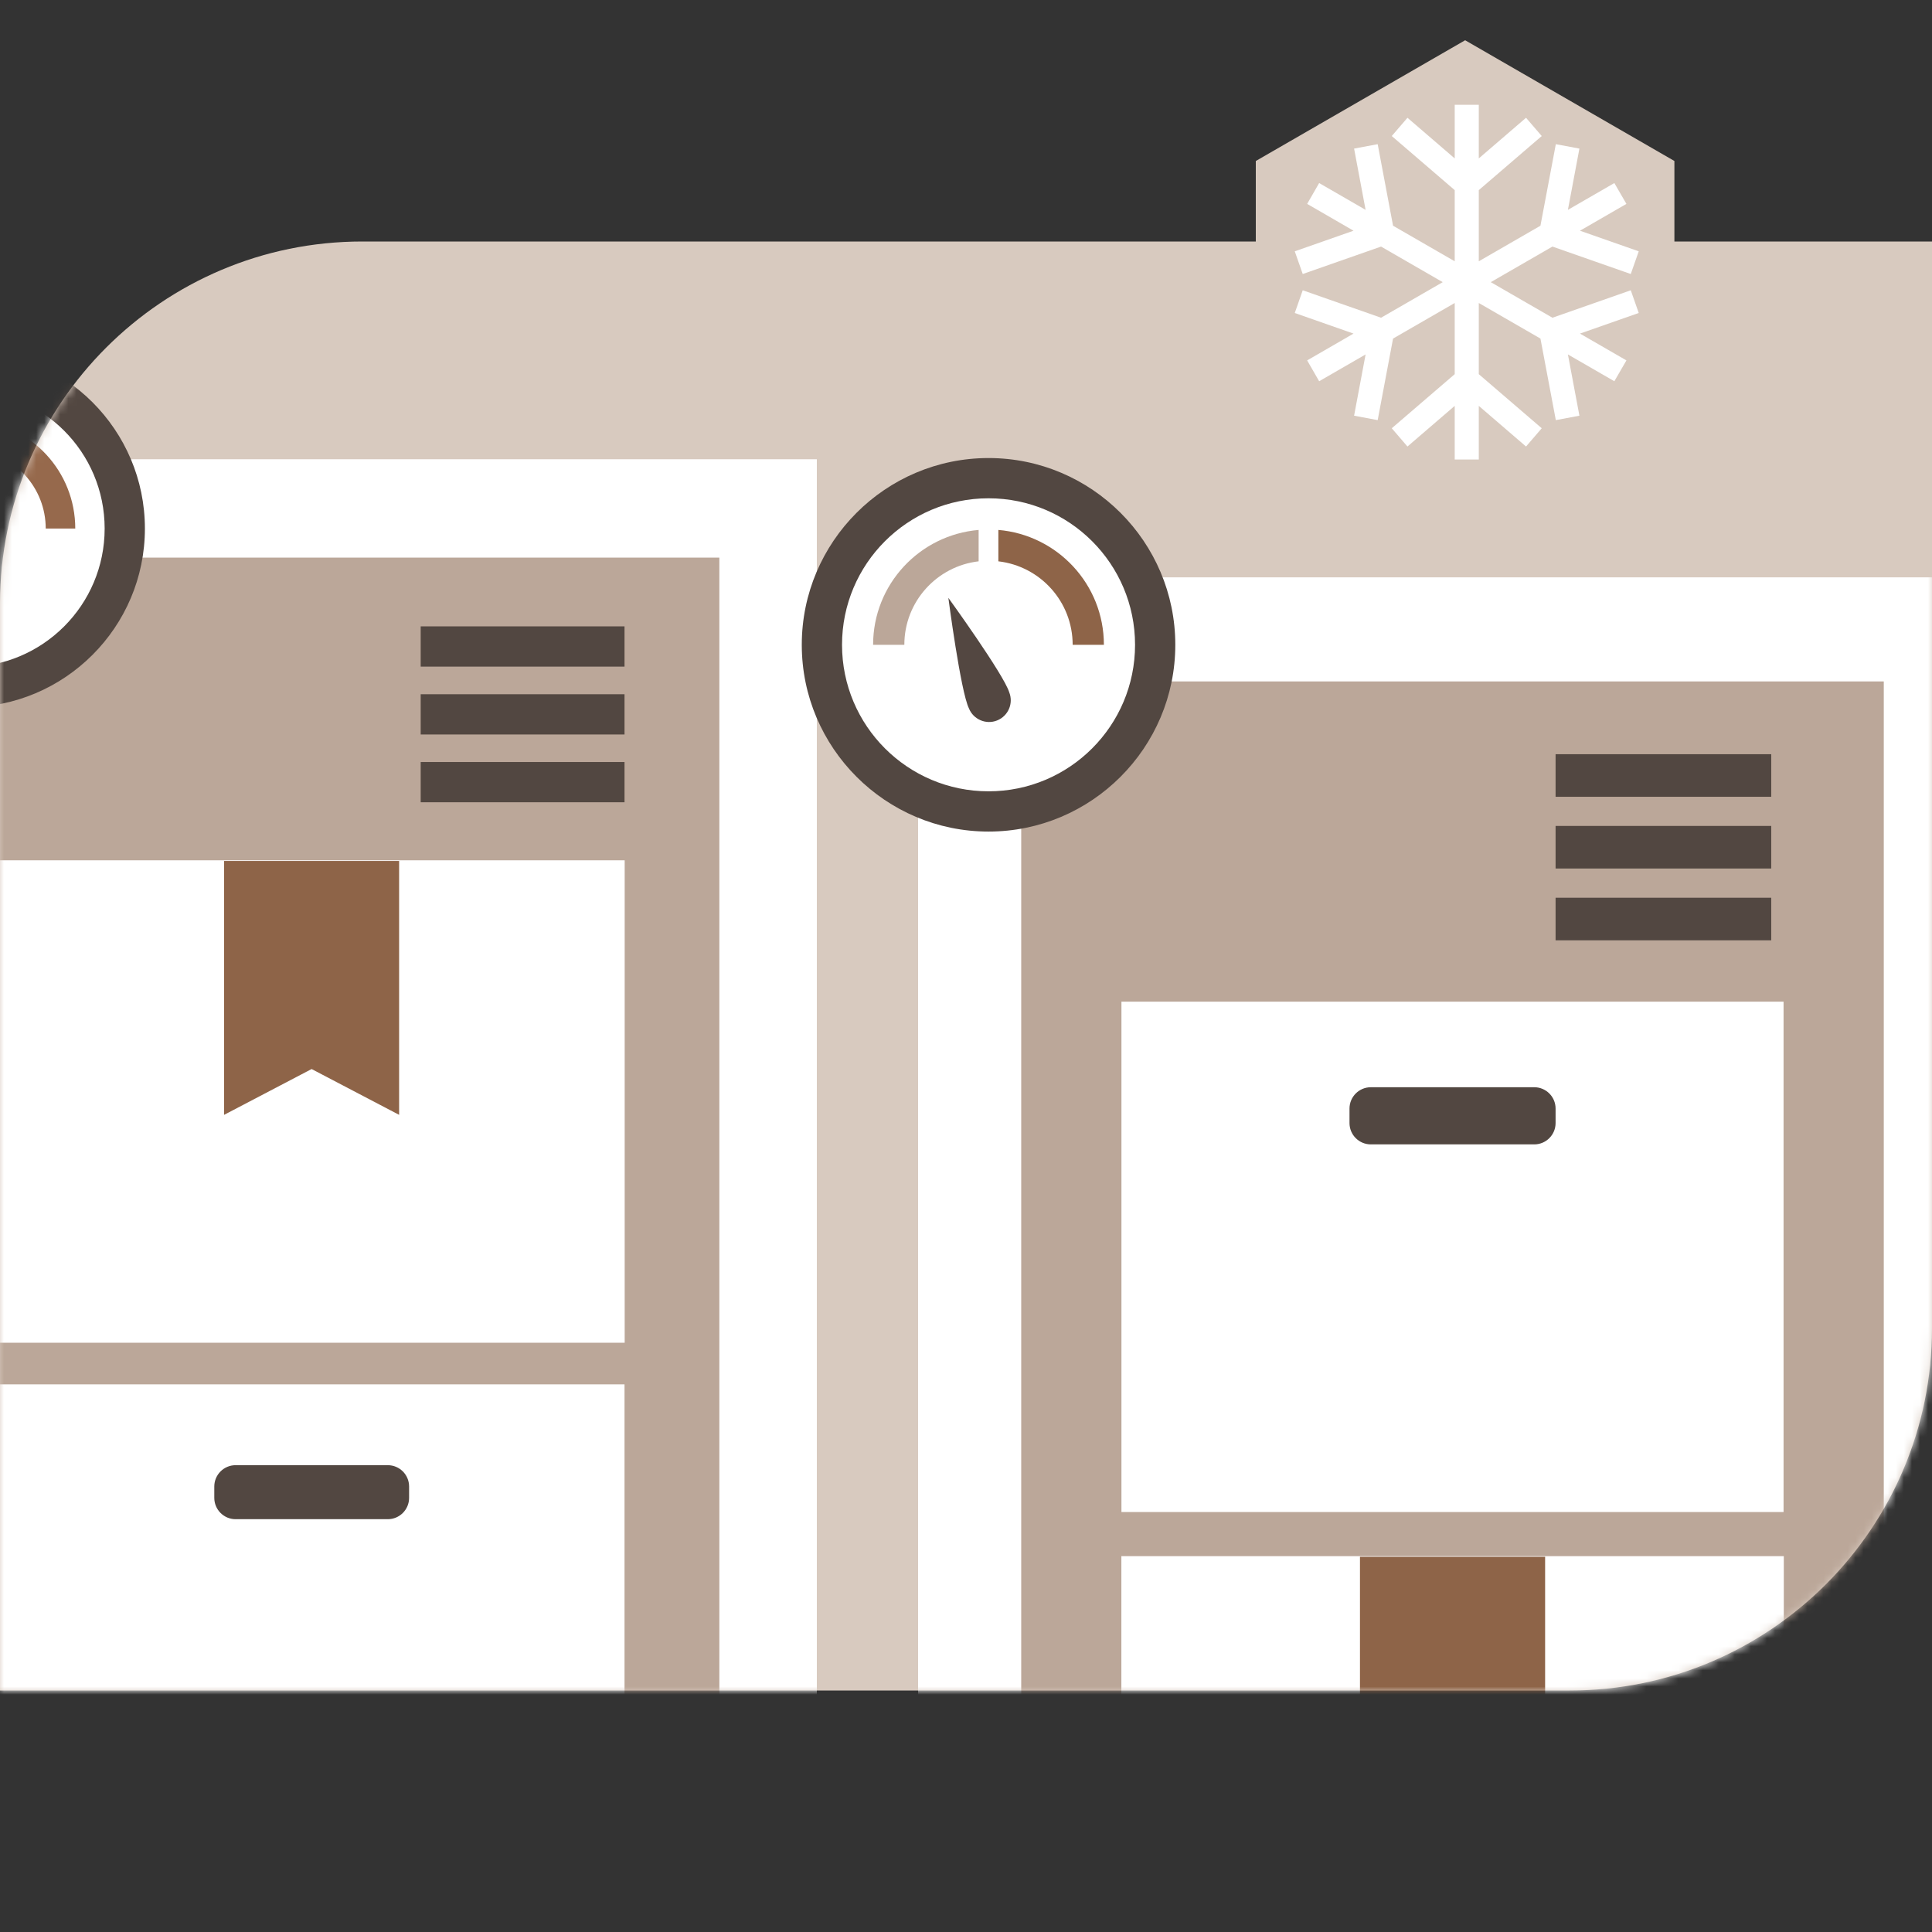 <svg width="240" height="240" viewBox="0 0 240 240" fill="none" xmlns="http://www.w3.org/2000/svg">
<rect x="0" y="0" width="240" height="240" fill="#333333" stroke="none"/>
<g clip-path="url(#clip0_9723_4276)">
<path d="M45 30H240V165C240 189.84 219.84 210 195 210H0V75C0 50.16 20.16 30 45 30Z" fill="#D8CABF"/>
<mask id="mask0_9723_4276" style="mask-type:luminance" maskUnits="userSpaceOnUse" x="0" y="30" width="240" height="180">
<path d="M45 30H240V165C240 189.84 219.84 210 195 210H0V75C0 50.16 20.16 30 45 30Z" fill="white"/>
</mask>
<g mask="url(#mask0_9723_4276)">
<path d="M101.47 57.05H-24.04V256.82H101.47V57.05Z" fill="white"/>
<path d="M89.36 69.269H-11.92V236.66H89.36V69.269Z" fill="#BBA799"/>
<path d="M77.6 106.87H-0.18V166.8H77.6V106.87Z" fill="white"/>
<path d="M49.58 138.49L38.71 132.8L27.84 138.49V106.95H49.58V138.49Z" fill="#8E6448"/>
<path d="M77.58 171.97H-0.16V231.9H77.58V171.97Z" fill="white"/>
<path d="M48.17 182.01H29.27C27.806 182.01 26.62 183.196 26.62 184.66V186.07C26.62 187.533 27.806 188.72 29.27 188.72H48.17C49.634 188.72 50.82 187.533 50.82 186.07V184.66C50.82 183.196 49.634 182.01 48.17 182.01Z" fill="#524741"/>
<path d="M77.58 94.66H52.26V99.66H77.58V94.66Z" fill="#524741"/>
<path d="M77.58 86.24H52.26V91.24H77.58V86.24Z" fill="#524741"/>
<path d="M77.58 77.81H52.26V82.81H77.58V77.81Z" fill="#524741"/>
<path d="M-4.2 85.36C-15.06 85.36 -23.9 76.52 -23.9 65.66C-23.9 54.8 -15.06 45.96 -4.2 45.96C6.66 45.96 15.5 54.8 15.5 65.66C15.5 76.52 6.66 85.36 -4.2 85.36Z" fill="white"/>
<path d="M-4.2 48.46C5.3 48.46 13 56.16 13 65.66C13 75.16 5.3 82.86 -4.2 82.86C-13.7 82.86 -21.4 75.16 -21.4 65.66C-21.4 56.16 -13.7 48.46 -4.2 48.46ZM-4.2 43.46C-16.44 43.46 -26.4 53.42 -26.4 65.66C-26.4 77.9 -16.44 87.86 -4.2 87.86C8.04 87.86 18 77.9 18 65.66C18 53.42 8.04 43.46 -4.2 43.46Z" fill="#524741"/>
<path d="M-3.05 52.17V55.86C1.86 56.43 5.68 60.6 5.68 65.66H9.35C9.35 58.57 3.9 52.76 -3.05 52.17Z" fill="#96694C"/>
<path d="M246.84 71.72H114.05V283.08H246.84V71.72Z" fill="white"/>
<path d="M234.01 84.65H126.86V261.75H234.01V84.65Z" fill="#BBA799"/>
<path d="M221.56 124.43H139.31V187.83H221.56V124.43Z" fill="white"/>
<path d="M190.59 135.06H170.29C168.826 135.06 167.64 136.246 167.64 137.71V139.51C167.64 140.973 168.826 142.16 170.29 142.16H190.59C192.054 142.16 193.24 140.973 193.24 139.51V137.71C193.24 136.246 192.054 135.06 190.59 135.06Z" fill="#524741"/>
<path d="M221.59 193.31H139.3V256.71H221.59V193.31Z" fill="white"/>
<path d="M191.94 226.76L180.44 220.74L168.94 226.76V193.39H191.94V226.76Z" fill="#8E6448"/>
<path d="M220.03 111.52H193.24V116.81H220.03V111.52Z" fill="#524741"/>
<path d="M220.03 102.6H193.24V107.89H220.03V102.6Z" fill="#524741"/>
<path d="M220.03 93.69H193.24V98.98H220.03V93.69Z" fill="#524741"/>
<path d="M122.8 100.8C111.39 100.8 102.1 91.51 102.1 80.1C102.1 68.69 111.39 59.4 122.8 59.4C134.21 59.4 143.5 68.69 143.5 80.1C143.5 91.51 134.21 100.8 122.8 100.8Z" fill="white"/>
<path d="M122.8 61.9C132.85 61.9 141 70.05 141 80.1C141 90.15 132.85 98.3 122.8 98.3C112.75 98.3 104.6 90.15 104.6 80.1C104.6 70.05 112.75 61.9 122.8 61.9ZM122.8 56.9C110.01 56.9 99.6 67.31 99.6 80.1C99.6 92.89 110.01 103.3 122.8 103.3C135.59 103.3 146 92.89 146 80.1C146 67.31 135.59 56.9 122.8 56.9Z" fill="#524741"/>
<path d="M121.58 65.83C114.23 66.45 108.46 72.6 108.46 80.1H112.34C112.34 74.74 116.38 70.33 121.57 69.73V65.83H121.58Z" fill="#BBA799"/>
<path d="M124.02 65.83V69.73C129.22 70.33 133.25 74.74 133.25 80.1H137.13C137.13 72.59 131.36 66.45 124.01 65.83H124.02Z" fill="#8E6448"/>
<path d="M117.81 74.269C117.81 74.269 119.33 85.889 120.36 87.99C120.91 89.37 122.48 90.049 123.86 89.499C125.24 88.95 125.92 87.389 125.37 85.999C124.68 83.76 117.81 74.269 117.81 74.269Z" fill="#534741"/>
</g>
<path d="M208 50V20L182.005 5L156 20V50L182.005 65L208 50Z" fill="#D8CABF"/>
<path d="M202.58 36.059L192.85 39.469L185.19 35.05L192.85 30.63L202.58 34.039L203.57 31.22L196.27 28.66L202.04 25.329L200.54 22.739L194.77 26.07L196.2 18.459L193.27 17.91L191.36 28.04L183.7 32.459V23.619L191.52 16.899L189.57 14.63L183.7 19.68V13.02H180.71V19.68L174.84 14.63L172.89 16.899L180.71 23.619V32.459L173.05 28.04L171.14 17.91L168.21 18.459L169.64 26.07L163.87 22.739L162.38 25.329L168.14 28.66L160.84 31.22L161.83 34.039L171.56 30.63L179.22 35.05L171.56 39.469L161.83 36.059L160.84 38.88L168.14 41.44L162.38 44.77L163.87 47.359L169.64 44.029L168.21 51.639L171.14 52.19L173.05 42.059L180.71 37.639V46.48L172.89 53.2L174.84 55.469L180.71 50.419V57.08H183.7V50.419L189.57 55.469L191.52 53.2L183.7 46.48V37.639L191.36 42.059L193.27 52.19L196.2 51.639L194.77 44.029L200.54 47.359L202.04 44.77L196.27 41.44L203.57 38.88L202.58 36.059Z" fill="white"/>
</g>
<defs>
<clipPath id="clip0_9723_4276">
<rect width="240" height="240" fill="white"/>
</clipPath>
</defs>
</svg>
